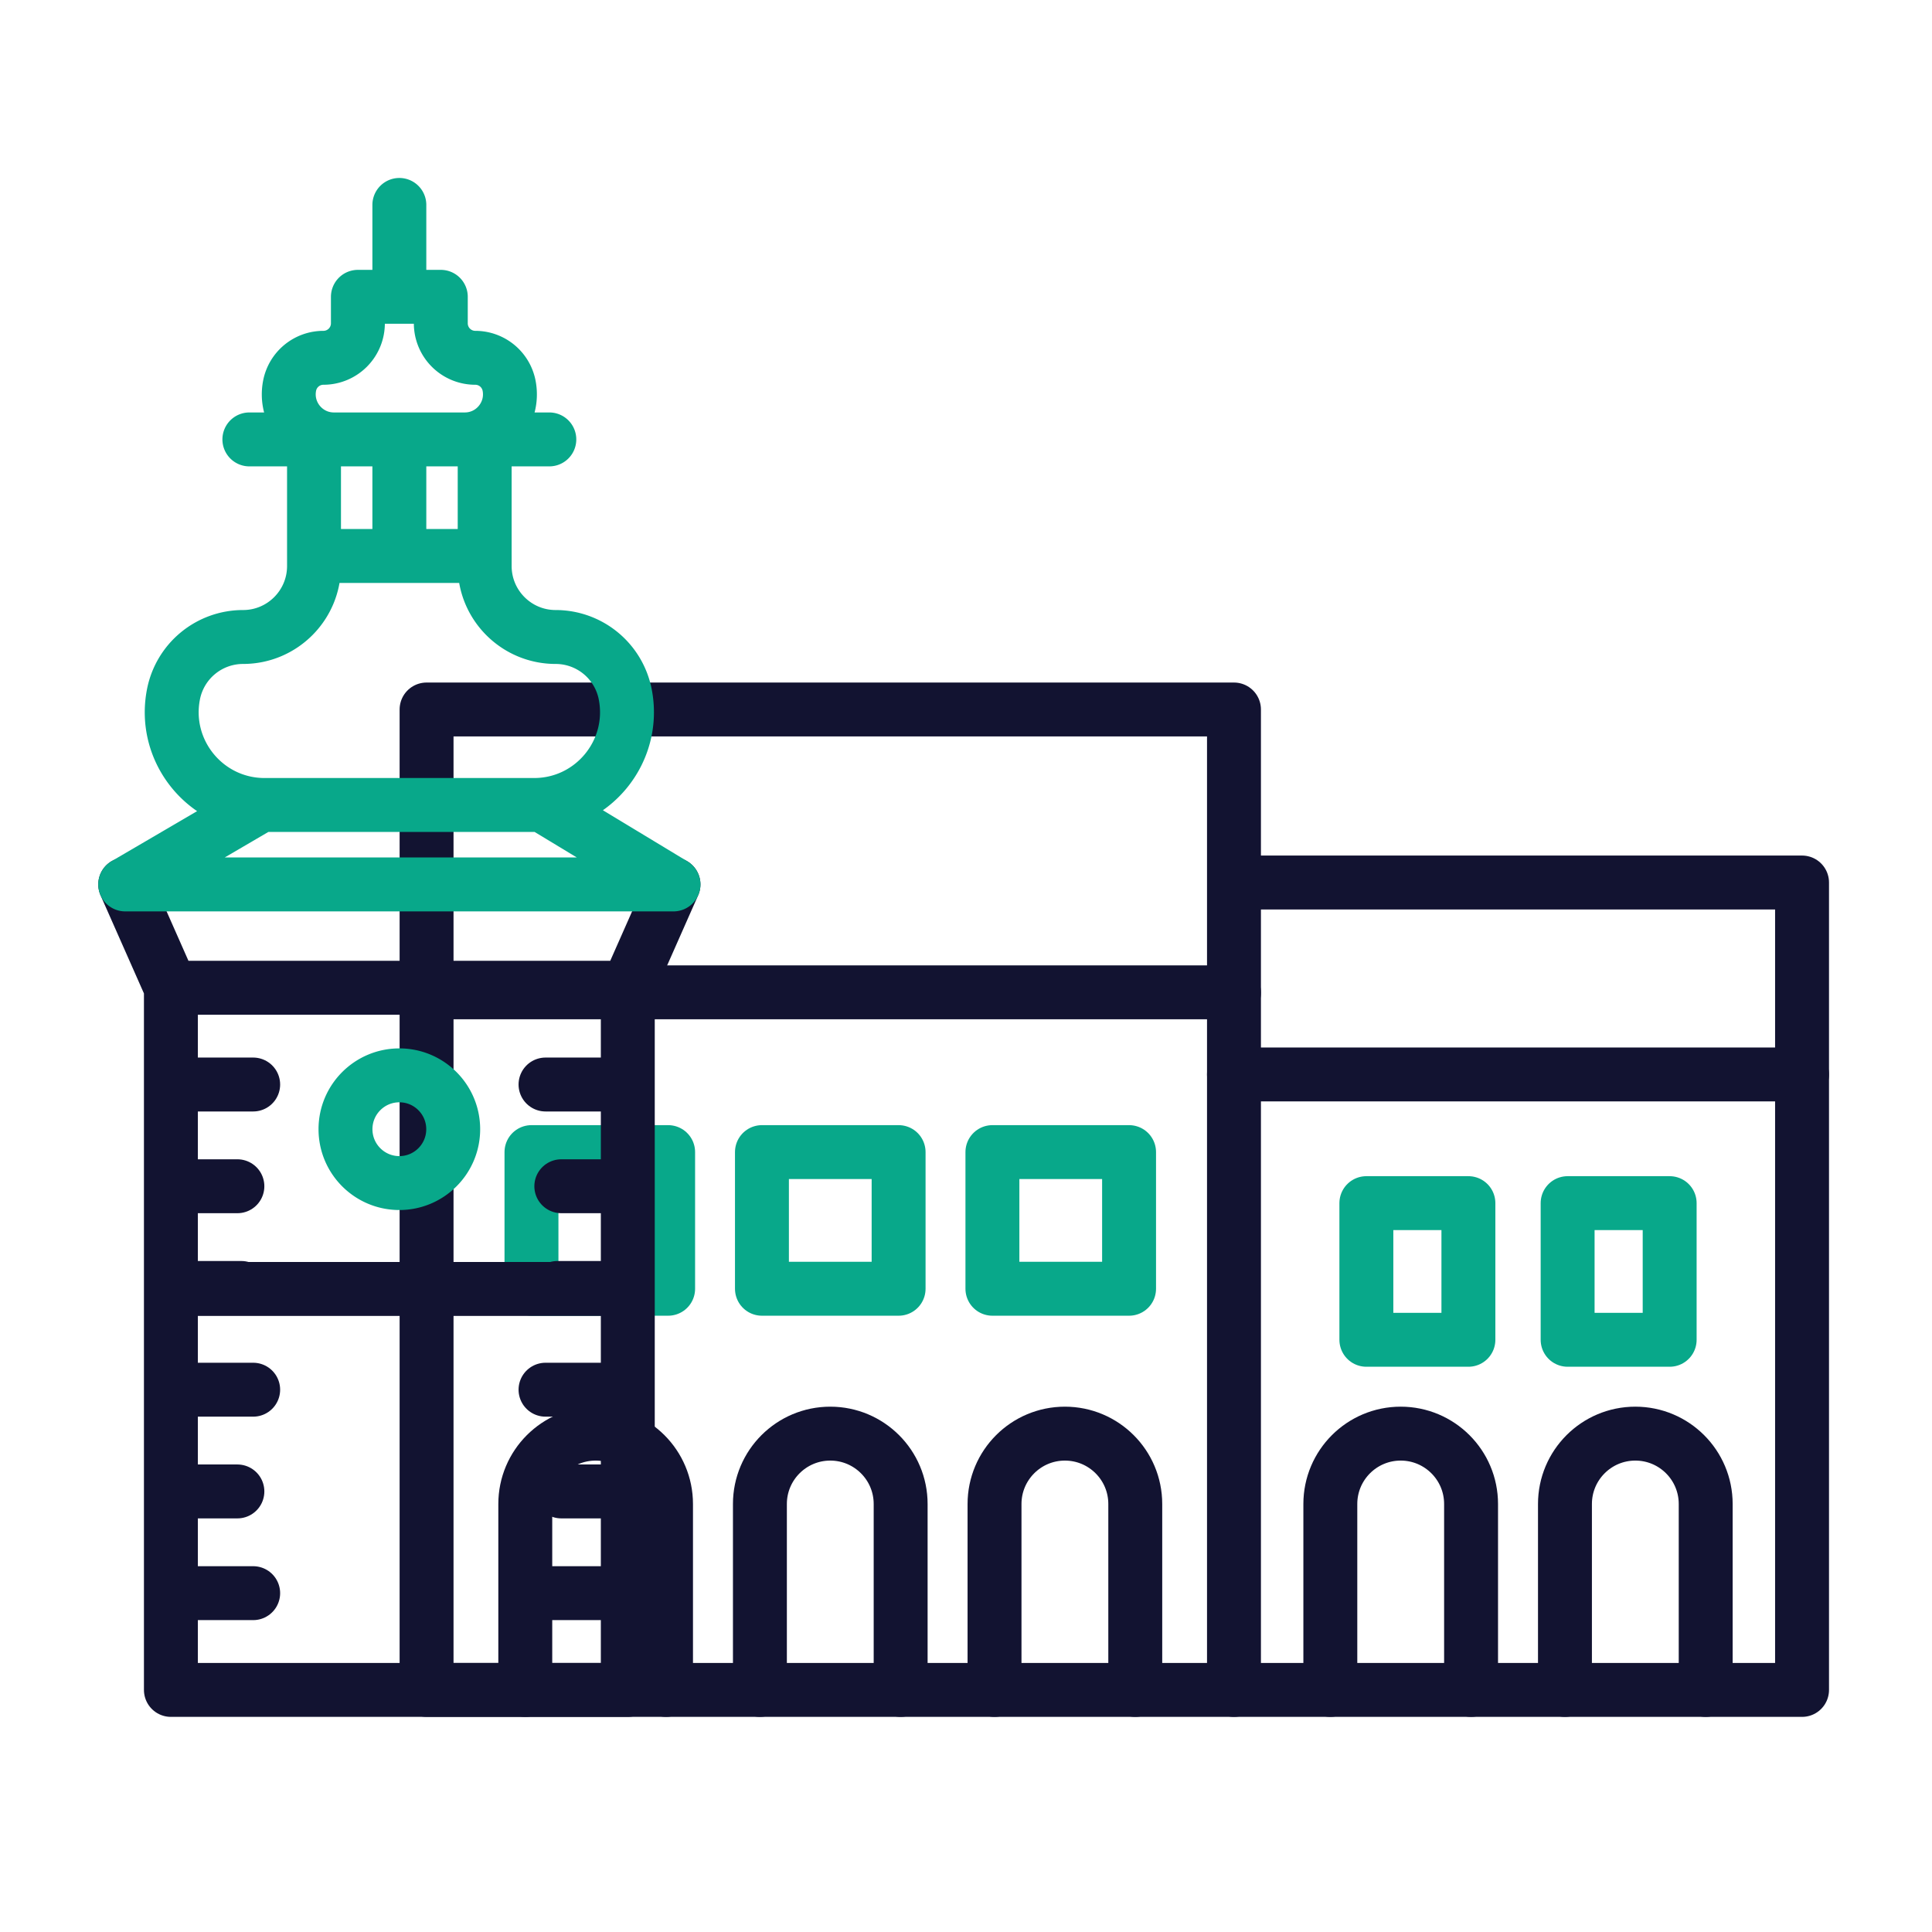 <svg xmlns="http://www.w3.org/2000/svg" width="430" height="430" viewbox="0 0 430 430"><g clip-path="url(#f)" id="gid1"><g fill="none" clip-path="url(#g)" style="display:block" id="gid2"><g stroke-linecap="round" stroke-linejoin="round" stroke-width="12" mask="url(#h)" style="display:block" id="gid3"><path stroke="#121331" d="M274.643 376.119H94.941v-155.26h179.702v155.26z" class="primary" id="pid1"/><path stroke="#121331" d="M274.643 239.138h126.434V376.12H274.643m-53.294-.001v-41.378c0-8.65 7.012-15.662 15.662-15.662 0 0 0 0 0 0 8.65 0 15.662 7.012 15.662 15.662v41.378m-83.543 0v-41.378c0-8.65 7.012-15.662 15.662-15.662 0 0 0 0 0 0 8.65 0 15.662 7.012 15.662 15.662v41.378m-83.544 0v-41.378c0-8.65 7.012-15.662 15.662-15.662 0 0 0 0 0 0 8.65 0 15.662 7.012 15.662 15.662v41.378" class="primary" id="pid2"/><path stroke="#121331" d="M348.308 376.119v-41.378c0-8.65 7.012-15.662 15.662-15.662 0 0 0 0 0 0 8.65 0 15.662 7.012 15.662 15.662v41.378m-83.544 0v-41.378c0-8.65 7.012-15.662 15.662-15.662 0 0 0 0 0 0 8.65 0 15.662 7.012 15.662 15.662v41.378" class="primary" id="pid3"/><path stroke="#08A88A" d="M148.705 286.835h-30.416v-30.416h30.416v30.416zm51.295 0h-30.416v-30.416H200v30.416zm51.294 0h-30.416v-30.416h30.416v30.416zm75.524 11.359h-22.71v-30.416h22.71v30.416zm44.794 0h-22.71v-30.416h22.71v30.416z" class="secondary" id="pid4"/><path stroke="#121331" d="M401.077 239.139v-42.722H274.643m0 24.595V157.91H94.941v63.102" class="primary" id="pid5"/></g><g stroke-linecap="round" stroke-linejoin="round" stroke-width="12" style="display:block" id="gid4"><path stroke="#121331" d="M139.727 219.843V376.12H38.037V219.843m111.859-22.997-10.169 22.997H38.037l-10.169-22.997m10.349 90.032h101.51m0 67.707h-18.312m18.312-22.641h-14.798m14.798-22.642h-18.312m18.312-22.642H124.05m15.677-22.641h-14.798m14.798-22.642h-18.312M56.349 354.585H38.037m14.798-22.641H38.037m18.312-22.642H38.037m15.676-22.642H38.037m14.798-22.641H38.037m18.312-22.642H38.037" class="primary" id="pid6"/><path stroke="#08A88A" d="M58.099 179.166h62.566l29.231 17.679H27.868l30.231-17.679zm60.774-.003H58.891c-13.018 0-22.793-11.89-20.277-24.662 0 0 0 0 0 0a15.777 15.777 0 0 1 15.479-12.727s0 0 0 0c8.725 0 15.797-7.073 15.797-15.798v-2.233h37.984v2.233c0 8.725 7.072 15.798 15.797 15.798 0 0 0 0 0 0a15.777 15.777 0 0 1 15.479 12.727s0 0 0 0c2.516 12.772-7.259 24.662-20.277 24.662zm-48.983-55.42V97.799m37.983 25.944V97.799m-18.991 25.944V97.799m14.57 0h-29.14c-6.324 0-11.073-5.776-9.851-11.981 0 0 0 0 0 0a7.664 7.664 0 0 1 7.52-6.183s0 0 0 0a7.675 7.675 0 0 0 7.675-7.675v-5.898h18.452v5.898a7.675 7.675 0 0 0 7.675 7.675s0 0 0 0a7.664 7.664 0 0 1 7.52 6.183s0 0 0 0c1.222 6.205-3.527 11.981-9.851 11.981zm-47.95 0h66.759M88.882 66.062V45.61m11.987 205.715c0 6.62-5.367 11.987-11.987 11.987s-11.987-5.367-11.987-11.987 5.367-11.987 11.987-11.987 11.987 5.367 11.987 11.987z" class="secondary" id="pid7"/></g></g></g></svg>